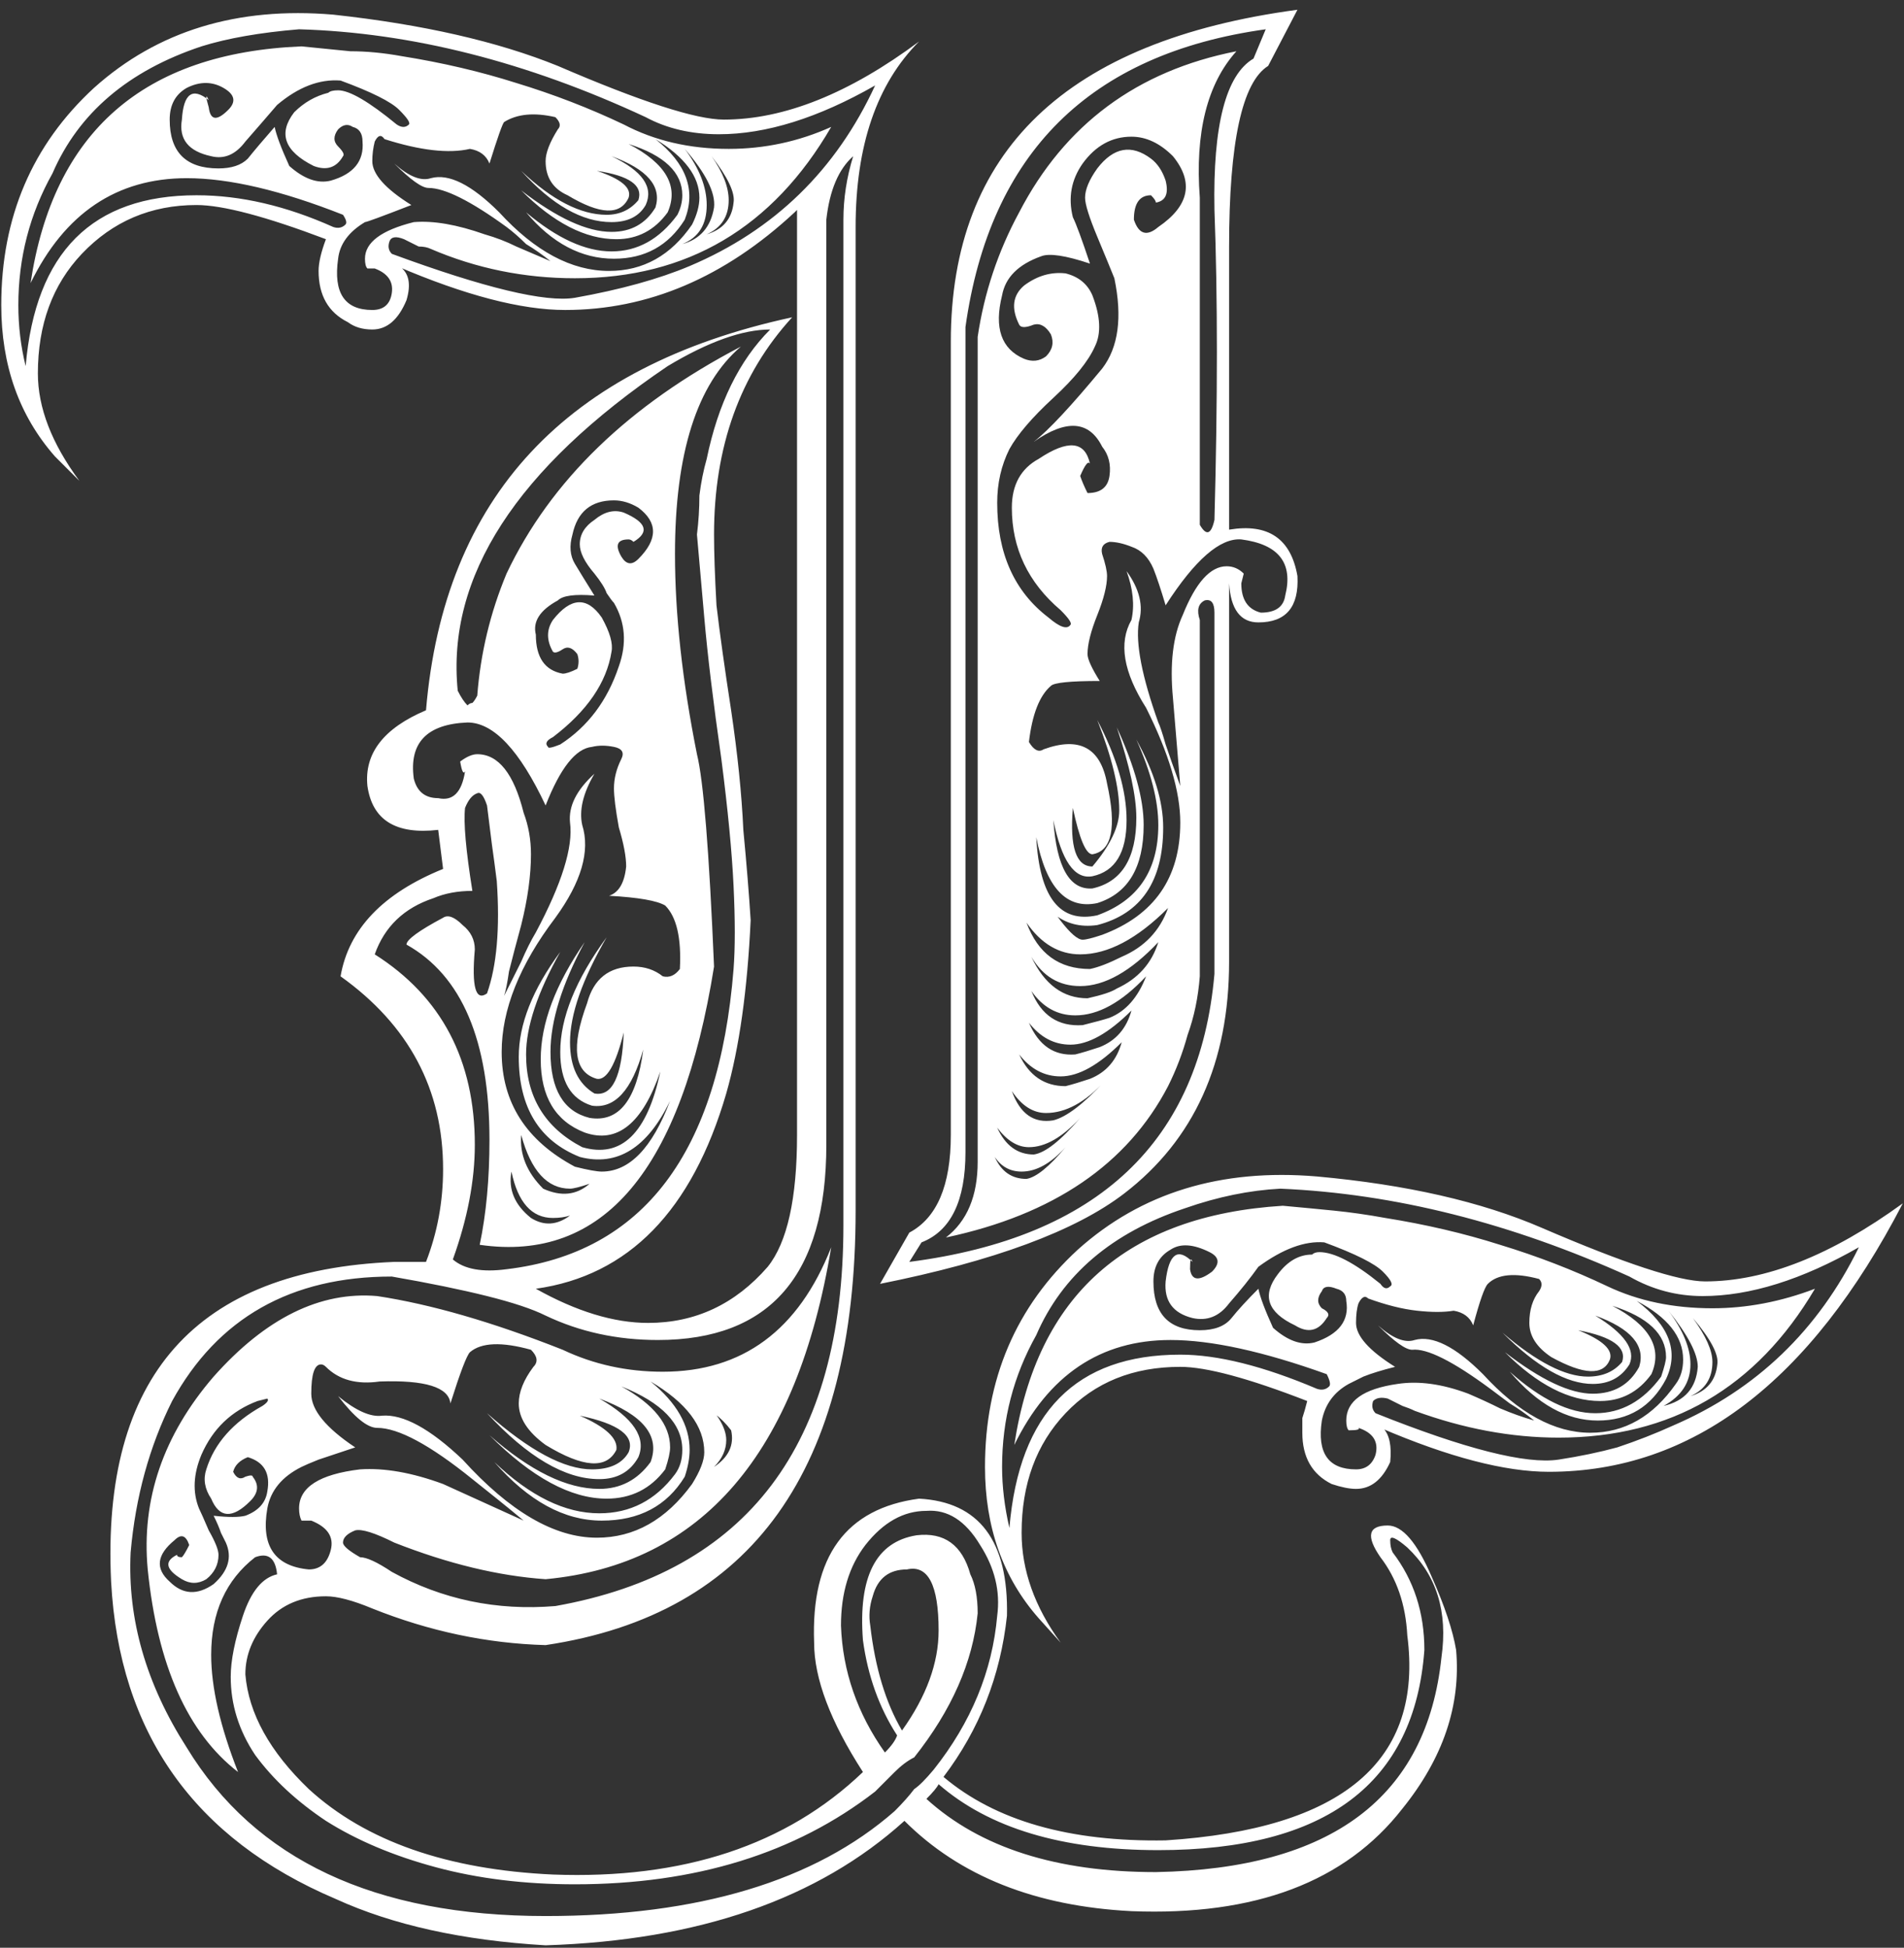 <svg width="390" height="399" viewBox="0 0 390 399" fill="none" xmlns="http://www.w3.org/2000/svg">
<rect x="0" y="0" width="390" height="399" fill="#333333" stroke="none"/>
<path d="M265.758 118C266.091 124.333 263.424 127.5 257.758 127.5C254.091 127.5 252.091 124.833 251.758 119.5V197C251.758 217.667 244.591 233.5 230.258 244.5C220.258 252.167 203.591 258.333 180.258 263L186.258 252.5C191.924 249.5 194.758 242.833 194.758 232.5V70C194.758 31 218.424 8.333 265.758 2L259.758 13.5C254.424 16.833 251.758 29.167 251.758 50.5V108.5C259.758 107.167 264.424 110.333 265.758 118ZM389.758 246.5C370.758 283.167 346.591 301.5 317.258 301.5C308.258 301.5 296.758 298.5 282.758 292.5H283.258C284.591 293.833 285.091 296.167 284.758 299.5C283.091 303.167 280.758 305 277.758 305C276.424 305 274.758 304.667 272.758 304C268.758 302 266.758 298.5 266.758 293.5C266.758 292.5 266.758 291.5 266.758 290.5C267.091 289.5 267.424 288.333 267.758 287C255.758 282.333 247.091 280 241.758 280C232.091 280 224.258 283.167 218.258 289.5C212.258 295.833 209.258 304 209.258 314C209.258 321.667 211.924 329.167 217.258 336.5L212.758 331.5C205.424 323.167 201.758 312.833 201.758 300.5C201.758 282.5 208.091 267.667 220.758 256C233.758 244.333 250.091 239.333 269.758 241C288.091 242.667 303.424 246.167 315.758 251.5C332.758 258.833 343.924 262.5 349.258 262.5C361.591 262.5 375.091 257.167 389.758 246.5ZM298.258 338C299.258 349.333 295.591 360.167 287.258 370.5C275.591 385.5 257.091 392.5 231.758 391.5C212.091 390.5 196.591 384.333 185.258 373C167.591 389 143.091 397.5 111.758 398.5C94.758 397.5 80.424 394.333 68.758 389C39.758 376.667 24.424 355 22.758 324C20.758 282 40.091 260.167 80.758 258.5H87.258C89.591 252.5 90.758 246.167 90.758 239.5C90.758 223.167 83.758 210 69.758 200C71.424 190.333 78.424 183 90.758 178L89.758 170C81.091 171 76.258 168 75.258 161C74.591 154.333 78.591 149.167 87.258 145.5C90.924 101.833 115.924 75 162.258 65C151.591 76.667 146.258 91.5 146.258 109.5C146.258 113.167 146.424 118 146.758 124C147.424 129.667 148.424 136.833 149.758 145.5C151.091 154.5 151.924 162.667 152.258 170C152.924 177 153.424 183.167 153.758 188.5C153.091 202.833 151.424 214.667 148.758 224C141.758 248 128.758 261.333 109.758 264C118.091 268.667 125.758 271 132.758 271C142.424 271 150.591 267.167 157.258 259.5C161.258 254.5 163.258 245.5 163.258 232.5V43L162.758 43.5C148.424 56.833 132.758 63.5 115.758 63.5C106.758 63.5 95.258 60.5 81.258 54.5H81.758C83.758 55.833 84.258 58.167 83.258 61.5C81.591 65.5 79.258 67.5 76.258 67.5C74.258 67.5 72.591 67 71.258 66C67.258 64 65.258 60.5 65.258 55.5C65.258 53.833 65.758 51.667 66.758 49C54.425 44.333 45.591 42 40.258 42C30.924 42 23.091 45.333 16.758 52C10.758 58.333 7.758 66.5 7.758 76.5C7.758 83.5 10.591 90.833 16.258 98.5L11.258 93.5C3.924 85.167 0.258 74.833 0.258 62.5C0.258 44.5 6.591 29.667 19.258 18C32.258 6.333 48.591 1.333 68.258 3C86.591 5 101.924 8.5 114.258 13.5C131.258 20.833 142.591 24.5 148.258 24.5C160.591 24.5 173.924 19.167 188.258 8.5C179.591 17.167 175.258 29.833 175.258 46.5V248C175.258 301 154.091 330.667 111.758 337C99.758 336.667 87.924 334.167 76.258 329.5C72.258 327.833 69.091 327 66.758 327C61.758 327 57.758 328.667 54.758 332C51.758 335.333 50.258 339 50.258 343C50.925 351 55.258 358.833 63.258 366.5C74.924 377.167 91.591 383 113.258 384C139.924 385 161.091 378 176.758 363C170.091 352.667 166.758 343.833 166.758 336.5C166.091 318.833 173.258 309 188.258 307C200.591 307.667 206.591 315.667 206.258 331C204.924 343.333 200.591 354.333 193.258 364C203.924 373 219.091 377.333 238.758 377C275.091 374.667 291.591 360.667 288.258 335C287.925 328.667 286.091 323.333 282.758 319C279.758 314.667 280.258 312.5 284.258 312.5C287.258 312.5 290.258 316 293.258 323C295.924 329 297.591 334 298.258 338ZM240.258 32C237.591 29.333 234.758 28 231.758 28C227.758 28 224.424 29.833 221.758 33.5C219.424 36.833 218.758 40.5 219.758 44.5C220.424 45.833 221.591 49 223.258 54C218.258 52.333 214.924 51.833 213.258 52.5C208.591 54.167 205.924 56.833 205.258 60.5C203.591 67.167 205.091 71.5 209.758 73.5C211.424 74.167 212.924 74 214.258 73C215.591 71.667 215.924 70.167 215.258 68.5C214.258 66.833 213.091 66.167 211.758 66.5C210.091 67.167 209.091 67.167 208.758 66.5C207.091 63.167 207.424 60.5 209.758 58.5C212.424 56.5 215.258 55.667 218.258 56C220.924 56.667 222.758 58.167 223.758 60.5C225.424 64.833 225.591 68.333 224.258 71C222.924 74 220.091 77.5 215.758 81.5C211.424 85.5 208.424 89 206.758 92C205.091 95.333 204.258 99 204.258 103C204.258 113.333 207.758 121.167 214.758 126.5C217.091 128.5 218.591 129 219.258 128C219.591 127.667 218.924 126.667 217.258 125C210.591 119.333 207.258 112.333 207.258 104C207.258 99.333 209.091 96 212.758 94C218.758 90 222.258 90.333 223.258 95C222.924 94.333 222.258 95.167 221.258 97.5C221.591 98.5 222.091 99.667 222.758 101C225.424 101 226.924 99.833 227.258 97.5C227.591 95.167 227.091 93.167 225.758 91.5C223.091 86.167 218.424 85.833 211.758 90.5C214.758 88.167 219.424 83.167 225.758 75.5C229.091 71.167 229.924 65 228.258 57C227.591 55.333 226.424 52.5 224.758 48.5C223.091 44.5 222.258 41.833 222.258 40.5C222.258 38.833 223.091 36.833 224.758 34.5C228.091 30.167 231.758 29.5 235.758 32.5C237.091 33.5 238.091 35 238.758 37C239.424 39.667 238.758 41.167 236.758 41.5C236.758 41.167 236.424 40.667 235.758 40C233.424 40 232.258 41.667 232.258 45C233.258 48 234.924 48.5 237.258 46.5C243.591 42.167 244.591 37.333 240.258 32ZM150.258 41.5C150.591 39.5 149.091 36.333 145.758 32C148.091 35.333 149.258 38.333 149.258 41C149.258 44.333 147.758 46.667 144.758 48C148.091 47 149.924 44.833 150.258 41.5ZM146.258 42.5C146.591 39.5 144.591 35.5 140.258 30.5C143.258 34.5 144.758 38.333 144.758 42C144.758 46 143.091 48.667 139.758 50C143.424 49 145.591 46.5 146.258 42.5ZM259.258 6C223.258 11 202.758 31.333 197.758 67V236C197.758 246 194.758 252.167 188.758 254.5L186.258 258.5C224.924 253.5 245.758 233.833 248.758 199.5V125.5C248.758 123.5 248.091 122.667 246.758 123C245.424 123.667 245.091 125 245.758 127V200C245.424 204.333 244.591 208.333 243.258 212C242.258 215.667 240.924 219.167 239.258 222.5C230.924 238.5 215.758 248.833 193.758 253.5C198.091 250.167 200.258 245 200.258 238V69C201.591 60 204.424 51.5 208.758 43.5C218.091 25.5 232.924 14.5 253.258 10.5C247.258 17.167 244.758 27.167 245.758 40.5V107.5C247.091 109.833 248.091 109.5 248.758 106.5C249.424 81.833 249.424 60.667 248.758 43C248.424 25.667 251.091 15.333 256.758 12L259.258 6ZM263.258 122C264.924 115.333 261.924 111.5 254.258 110.5C249.924 110.167 244.758 114.667 238.758 124C237.758 120.667 236.924 118.167 236.258 116.5C235.258 114.167 233.758 112.667 231.758 112C230.091 111.333 228.591 111 227.258 111C225.924 111.333 225.424 112.167 225.758 113.5C226.424 115.5 226.758 117 226.758 118C226.758 120 226.091 122.667 224.758 126C223.424 129.333 222.758 132 222.758 134C222.758 135 223.591 136.833 225.258 139.5C219.258 139.5 215.924 139.833 215.258 140.5C212.924 142.5 211.424 146.333 210.758 152C211.758 153.667 212.758 154.167 213.758 153.5C221.091 150.833 225.424 153.167 226.758 160.5C228.758 169.5 227.758 174.333 223.758 175C222.424 175 221.091 171.833 219.758 165.5C219.091 173.5 220.424 177.5 223.758 177.5C227.424 173.167 229.258 169.333 229.258 166C229.258 161.333 227.758 155.167 224.758 147.5C228.758 155.167 230.758 162 230.758 168C230.758 174.667 228.424 178.5 223.758 179.5C220.091 180.167 217.424 176.333 215.758 168C216.424 177.667 219.091 182.333 223.758 182C229.758 180.667 232.758 175.833 232.758 167.5C232.758 163.167 231.424 157 228.758 149C232.424 157 234.258 163.667 234.258 169C234.258 177.667 231.091 183 224.758 185C218.424 186.333 214.258 181.833 212.258 171.5C212.924 183.833 217.091 189.167 224.758 187.5C233.091 184.5 237.258 178.333 237.258 169C237.258 164 235.758 158.167 232.758 151.5C236.424 158.167 238.258 164.167 238.258 169.5C238.258 180.5 233.758 187.167 224.758 189.5C217.758 190.5 212.758 186.333 209.758 177C215.758 187.333 219.758 192.5 221.758 192.5C222.424 192.5 223.758 192.167 225.758 191.5C236.424 187.5 241.758 179.833 241.758 168.5C241.758 162.167 239.424 154.333 234.758 145C230.091 137.667 229.091 131.667 231.758 127C232.424 124 232.091 120.667 230.758 117C233.424 120.667 234.258 124.167 233.258 127.5C232.591 131.833 233.924 138.667 237.258 148C237.591 148.667 238.091 150.167 238.758 152.5C239.424 154.5 240.424 157.333 241.758 161L240.258 143C239.591 136 240.258 130.333 242.258 126C244.924 119.333 247.924 116 251.258 116C252.591 116 253.758 116.5 254.758 117.5C254.424 118.833 254.258 119.5 254.258 119.5C254.258 122.833 255.591 124.833 258.258 125.5C261.258 125.5 262.924 124.333 263.258 122ZM351.758 279.5C352.091 277.5 350.425 274.333 346.758 270C349.424 273.667 350.758 276.667 350.758 279C350.758 282.333 349.258 284.667 346.258 286C349.591 285 351.424 282.833 351.758 279.5ZM347.758 280C347.758 277.333 345.758 273.5 341.758 268.5C344.758 272.5 346.258 276.167 346.258 279.5C346.258 283.167 344.424 286 340.758 288C345.091 287 347.424 284.333 347.758 280ZM141.758 46C142.758 44 143.258 42.167 143.258 40.5C143.258 36.167 140.258 32.167 134.258 28.5C140.591 33.5 142.591 39 140.258 45C136.924 50.333 132.091 53 125.758 53C119.091 53 113.091 49.833 107.758 43.5C114.091 48.833 119.924 51.5 125.258 51.5C130.591 51.5 135.091 49 138.758 44C139.424 42.667 139.758 41.333 139.758 40C139.758 35.333 136.091 31.833 128.758 29.5C136.424 33.5 139.091 38.167 136.758 43.5C134.091 47.167 130.591 49 126.258 49C119.924 49 113.424 45.667 106.758 39C114.091 44.667 120.258 47.5 125.258 47.5C129.258 47.5 132.258 45.833 134.258 42.5C135.591 38.167 132.591 34.667 125.258 32C131.591 35 133.924 38.333 132.258 42C130.924 44.333 128.591 45.5 125.258 45.5C119.258 45.5 113.091 42 106.758 35C113.091 41 118.924 44 124.258 44C126.924 44 129.091 43 130.758 41C131.758 38 128.924 36 122.258 35C127.258 36.667 129.424 38.5 128.758 40.5C127.091 44.167 122.924 44 116.258 40C113.258 38.667 111.758 36.333 111.758 33C111.758 31.333 112.591 29.167 114.258 26.5C114.924 25.833 114.758 25 113.758 24C109.424 23 105.924 23.333 103.258 25C102.924 25.333 101.924 28.167 100.258 33.5C99.591 31.833 98.258 30.833 96.258 30.5C91.924 31.5 86.091 30.833 78.758 28.5C78.091 27.5 77.424 27.667 76.758 29C76.424 30.333 76.258 31.667 76.258 33C76.258 35.667 78.924 38.667 84.258 42C78.258 44.333 75.091 45.5 74.758 45.5C71.424 47.5 69.591 50 69.258 53C68.258 60 70.591 63.5 76.258 63.5C78.591 63.5 79.924 62.333 80.258 60C80.591 57.667 79.424 56 76.758 55H75.258C74.924 54.667 74.758 54 74.758 53C74.758 49.667 78.091 47.167 84.758 45.5C88.758 45.167 93.591 46 99.258 48C101.591 48.667 103.758 49.5 105.758 50.5C108.091 51.5 110.424 52.5 112.758 53.5C111.091 52.167 109.424 51 107.758 50C106.424 48.667 105.091 47.5 103.758 46.5C96.424 41.167 91.091 38.5 87.758 38.5C86.424 38.5 84.091 36.833 80.758 33.5C83.758 36.167 86.258 37.167 88.258 36.5C91.924 35.5 96.591 37.833 102.258 43.5C109.591 51.5 117.091 55.5 124.758 55.5C131.758 55.5 137.424 52.333 141.758 46ZM179.258 17.5C167.591 24.167 156.924 27.5 147.258 27.5C141.591 27.5 136.591 26.333 132.258 24C107.924 12.667 84.258 6.667 61.258 6C53.258 6.667 46.591 7.833 41.258 9.5C26.258 14.5 16.091 23.167 10.758 35.5C6.091 43.833 3.758 52.833 3.758 62.5C3.758 66.833 4.258 71 5.258 75C7.258 51.667 18.924 40 40.258 40C49.258 40 58.591 42.167 68.258 46.5C69.258 46.833 70.091 46.667 70.758 46C71.091 45.667 70.924 45 70.258 44C57.591 39 46.925 36.5 38.258 36.5C23.924 36.5 13.258 43.667 6.258 58C10.925 27 29.424 10.833 61.758 9.5C65.091 9.833 68.424 10.167 71.758 10.5C75.091 10.5 78.591 10.833 82.258 11.5C90.591 12.833 98.424 14.667 105.758 17C113.424 19.333 120.758 22.167 127.758 25.5C134.091 28.833 141.258 30.5 149.258 30.5C156.591 30.5 163.591 29 170.258 26C158.258 46.667 140.758 57 117.758 57C107.424 57 97.591 55 88.258 51C87.591 50.667 86.758 50.5 85.758 50.5C85.091 50.167 84.091 49.667 82.758 49C81.091 48.333 80.091 48.5 79.758 49.5C79.424 50.5 79.591 51.333 80.258 52C99.258 59 111.758 62 117.758 61C127.091 59.333 134.924 57.167 141.258 54.5C158.591 47.167 171.258 34.833 179.258 17.5ZM239.258 186C232.924 192.333 226.924 195.5 221.258 195.5C216.924 195.5 213.258 193.333 210.258 189C212.591 195.333 216.924 198.5 223.258 198.5C224.924 198.167 227.091 197.333 229.758 196C234.424 194 237.591 190.667 239.258 186ZM83.758 25.5C84.091 25.167 83.424 24.167 81.758 22.5C80.091 20.833 76.091 18.833 69.758 16.5C65.424 16.167 61.091 17.833 56.758 21.5C54.758 23.833 52.591 26.333 50.258 29C48.258 31.667 45.925 32.667 43.258 32C38.591 31 36.591 28.5 37.258 24.5C37.591 19.167 39.425 17.833 42.758 20.5C42.091 19.167 42.091 19.667 42.758 22C43.091 24.667 44.425 24.833 46.758 22.5C48.425 20.833 48.091 19.333 45.758 18C43.425 16.667 40.925 16.667 38.258 18C35.925 19.333 34.758 21.5 34.758 24.5C34.758 31.167 38.091 34.5 44.758 34.5C47.425 34.5 49.425 33.833 50.758 32.5C52.091 30.833 53.925 28.667 56.258 26C56.591 27.667 57.591 30.333 59.258 34C62.258 36.667 65.091 37.667 67.758 37C72.424 35.667 74.591 33 74.258 29C74.258 27.333 73.591 26.333 72.258 26C71.258 25.333 70.258 25.5 69.258 26.5C68.258 27.833 68.258 29 69.258 30C70.258 31 70.591 31.667 70.258 32C68.924 34.333 66.924 35 64.258 34C58.258 31 56.925 27.333 60.258 23C62.258 21 64.591 19.667 67.258 19C67.591 18.667 68.258 18.5 69.258 18.5C71.591 18.5 75.591 20.833 81.258 25.5C82.258 26.167 83.091 26.167 83.758 25.5ZM343.258 283.5C344.258 282.167 344.758 280.5 344.758 278.5C344.758 273.833 341.591 269.833 335.258 266.5C341.925 271.5 343.925 276.833 341.258 282.5C338.258 288.167 333.591 291 327.258 291C320.925 291 314.925 287.667 309.258 281C315.591 286.667 321.424 289.5 326.758 289.5C332.091 289.5 336.591 287 340.258 282C340.924 280 341.258 278.667 341.258 278C341.258 273.333 337.591 269.833 330.258 267.5C337.924 271.5 340.591 276.167 338.258 281.5C335.591 285.167 332.091 287 327.758 287C321.424 287 314.925 283.667 308.258 277C315.591 282.667 321.591 285.5 326.258 285.5C330.591 285.5 333.758 283.667 335.758 280C337.091 275.667 334.091 272.167 326.758 269.5C332.758 273.167 335.091 276.5 333.758 279.5C332.091 282.167 329.591 283.5 326.258 283.5C320.924 283.5 314.758 280 307.758 273C314.758 279 320.591 282 325.258 282C328.258 282 330.591 281 332.258 279C333.258 276 330.258 273.833 323.258 272.5C328.258 274.5 330.424 276.5 329.758 278.5C328.424 281.833 324.424 281.667 317.758 278C314.758 276 313.258 273.667 313.258 271C313.258 268.333 313.925 266.167 315.258 264.5C315.924 263.5 315.924 262.667 315.258 262C310.258 260.667 306.758 261 304.758 263C304.091 263.667 303.091 266.5 301.758 271.5C301.091 269.833 299.758 268.833 297.758 268.5C295.758 268.833 293.258 268.833 290.258 268.5C287.258 268.167 283.924 267.333 280.258 266C279.591 265.333 278.924 265.667 278.258 267C277.924 268 277.758 269.333 277.758 271C277.758 273.667 280.424 276.667 285.758 280C283.091 280.667 280.924 281.333 279.258 282C277.924 282.667 276.924 283.167 276.258 283.5C273.258 285.167 271.424 287.667 270.758 291C269.758 297.667 272.091 301 277.758 301C279.758 301 281.091 300 281.758 298C282.424 295.333 281.258 293.5 278.258 292.5C278.591 292.833 277.925 293 276.258 293C275.924 292.667 275.758 292 275.758 291C275.758 287 279.258 284.5 286.258 283.5C290.591 282.833 295.424 283.5 300.758 285.5C303.091 286.5 305.258 287.5 307.258 288.5C309.591 289.5 311.924 290.333 314.258 291C312.591 289.667 310.924 288.5 309.258 287.5C307.924 286.5 306.591 285.5 305.258 284.5C297.591 278.833 292.258 276.167 289.258 276.5C287.924 276.5 285.591 274.833 282.258 271.5C285.258 274.167 287.758 275.167 289.758 274.5C293.424 273.5 298.091 275.833 303.758 281.5C311.091 289.5 318.424 293.5 325.758 293.5C332.758 293.5 338.591 290.167 343.258 283.5ZM237.258 193C231.591 199 226.258 202 221.258 202C216.924 202 213.591 200 211.258 196C213.924 201.667 217.758 204.5 222.758 204.5C225.758 203.833 227.758 203.167 228.758 202.5C233.091 200.5 235.924 197.333 237.258 193ZM234.758 200C229.758 205.333 224.924 208 220.258 208C216.591 208 213.591 206.333 211.258 203C213.258 208 216.758 210.333 221.758 210C224.424 209.333 226.258 208.833 227.258 208.5C230.591 207.167 233.091 204.333 234.758 200ZM380.758 255.5C369.091 262.167 358.424 265.5 348.758 265.5C343.425 265.5 338.425 264.167 333.758 261.5C309.425 250.5 285.591 244.5 262.258 243.5C255.924 243.833 249.424 245.167 242.758 247.5C227.758 252.5 217.591 261.167 212.258 273.5C207.591 281.833 205.258 290.833 205.258 300.5C205.258 304.5 205.758 308.667 206.758 313C208.758 289.333 220.424 277.5 241.758 277.5C249.424 277.5 258.758 279.833 269.758 284.5C270.758 284.833 271.591 284.667 272.258 284C272.591 283.667 272.424 282.833 271.758 281.5C258.758 276.833 248.091 274.5 239.758 274.5C225.424 274.5 214.758 281.667 207.758 296C212.424 265.333 230.758 249 262.758 247C266.424 247.333 269.924 247.667 273.258 248C276.591 248.333 280.091 248.833 283.758 249.5C292.091 250.833 299.924 252.667 307.258 255C314.924 257.333 322.258 260.167 329.258 263.5C335.591 266.5 342.758 268 350.758 268C357.758 268 364.758 266.667 371.758 264C359.758 284.333 342.258 294.5 319.258 294.5C309.591 294.5 299.758 292.667 289.758 289C289.091 288.667 288.258 288.333 287.258 288C286.591 287.667 285.591 287.167 284.258 286.5C282.924 286.167 281.924 286.333 281.258 287C280.925 288 281.091 288.833 281.758 289.5C300.091 296.833 312.591 300 319.258 299C323.591 298.333 327.591 297.5 331.258 296.5C335.258 295.167 339.091 293.667 342.758 292C359.758 284.667 372.425 272.5 380.758 255.5ZM231.758 207C227.091 211.667 222.924 214 219.258 214C215.924 214 213.091 212.5 210.758 209.5C212.758 214.167 215.924 216.333 220.258 216C221.591 215.667 223.258 215.167 225.258 214.5C228.591 213.167 230.758 210.667 231.758 207ZM229.758 213.5C225.091 218.167 220.924 220.5 217.258 220.5C213.924 220.5 211.091 219 208.758 216C210.758 220.333 213.924 222.5 218.258 222.5C219.591 222.167 221.258 221.667 223.258 221C226.591 219.667 228.758 217.167 229.758 213.5ZM284.758 263.5C285.424 263.167 284.924 262.167 283.258 260.5C281.591 258.833 277.591 256.833 271.258 254.5C267.258 254.167 262.758 255.833 257.758 259.5C256.091 261.833 254.091 264.333 251.758 267C249.758 269.667 247.258 270.667 244.258 270C240.258 269 238.424 266.5 238.758 262.5C239.424 256.833 241.258 255.5 244.258 258.5C243.924 257.5 243.758 258 243.758 260C244.091 262.333 245.591 262.5 248.258 260.5C249.924 258.833 249.758 257.5 247.758 256.5C244.424 254.833 241.758 254.667 239.758 256C237.424 257.333 236.258 259.5 236.258 262.5C236.258 269.167 239.424 272.5 245.758 272.5C248.758 272.5 250.924 271.667 252.258 270C253.591 268.333 255.424 266.333 257.758 264C258.091 265.667 259.091 268.333 260.758 272C263.758 274.667 266.591 275.667 269.258 275C274.258 273.333 276.424 270.5 275.758 266.5C275.758 265.167 275.091 264.333 273.758 264C272.091 263.333 271.091 263.5 270.758 264.5C269.758 265.833 269.758 267 270.758 268C272.091 268.667 272.424 269.333 271.758 270C270.091 272.667 267.925 273.167 265.258 271.5C259.591 268.833 258.424 265.333 261.758 261C263.758 258.333 266.091 257 268.758 257C269.091 256.667 269.591 256.5 270.258 256.5C273.258 256.5 277.424 258.667 282.758 263C283.424 264 284.091 264.167 284.758 263.5ZM130.758 114.5C134.758 110.5 134.758 107 130.758 104C129.091 103 127.424 102.5 125.758 102.5C121.091 102.5 118.258 104.833 117.258 109.5C116.591 111.833 116.758 113.833 117.758 115.5C118.758 117.167 120.091 119.333 121.758 122C117.758 121.667 115.258 122 114.258 123C110.591 125 109.091 127.333 109.758 130C109.758 134.667 111.591 137.333 115.258 138C115.924 138 116.924 137.667 118.258 137C118.591 136 118.591 135 118.258 134C117.258 132.667 116.258 132.333 115.258 133C114.258 133.667 113.591 133.833 113.258 133.5C111.924 131.167 111.924 129 113.258 127C116.924 122.333 120.258 122.167 123.258 126.5C124.924 129.5 125.591 131.833 125.258 133.5C124.258 139.833 120.258 145.667 113.258 151C111.924 151.667 111.591 152.333 112.258 153C112.258 153.333 113.091 153.167 114.758 152.5C120.424 148.833 124.424 143.5 126.758 136.5C128.424 131.833 128.091 127.5 125.758 123.5C125.424 123.167 124.924 122.5 124.258 121.5C123.924 120.5 123.091 119.167 121.758 117.5C119.758 115.167 118.758 113.167 118.758 111.5C118.758 109.5 119.758 107.833 121.758 106.5C123.758 104.833 125.758 104.333 127.758 105C132.424 107 133.091 109 129.758 111C129.424 110.667 129.091 110.5 128.758 110.5C126.424 110.5 125.924 111.667 127.258 114C128.258 115.667 129.424 115.833 130.758 114.5ZM226.258 221.5C222.258 225.833 218.258 228 214.258 228C211.591 228 209.258 226.5 207.258 223.5C208.924 228.167 211.758 230.167 215.758 229.5C218.424 228.833 221.924 226.167 226.258 221.5ZM221.258 229C217.591 233 214.091 235 210.758 235C208.424 235 206.258 233.667 204.258 231C205.924 234.667 208.424 236.5 211.758 236.5C214.091 236.167 217.258 233.667 221.258 229ZM218.258 235C215.258 238.333 212.258 240 209.258 240C206.924 240 205.091 239 203.758 237C205.091 240 207.258 241.5 210.258 241.5C212.258 241.167 214.924 239 218.258 235ZM157.758 67.5C152.091 67.5 145.091 70 136.758 75C105.758 96 91.424 118.167 93.758 141.5C94.424 142.833 95.091 143.833 95.758 144.5C96.091 144.167 96.424 144 96.758 144C97.091 143.667 97.424 143.167 97.758 142.5C98.424 133.833 100.424 125.5 103.758 117.5C112.758 98.5 128.758 83 151.758 71C142.758 78.667 138.258 92.833 138.258 113.5C138.258 125.833 139.758 139.5 142.758 154.5C144.091 159.833 145.258 174.333 146.258 198C139.591 239.667 123.591 258.667 98.258 255C99.591 248.667 100.258 241.5 100.258 233.5C100.258 213.167 94.591 199.833 83.258 193.5C83.258 192.5 85.758 190.667 90.758 188C91.758 187.333 93.091 187.833 94.758 189.5C96.424 190.833 97.258 192.5 97.258 194.5C96.591 202.167 97.424 205.167 99.758 203.5C101.758 197.833 102.424 190.167 101.758 180.5C101.424 177.833 101.091 175.333 100.758 173C100.424 170.333 100.091 167.667 99.758 165C99.091 163 98.424 162.167 97.758 162.5C96.758 162.833 95.924 163.833 95.258 165.5C94.924 168.5 95.424 174.167 96.758 182.5C93.758 182.5 91.091 183 88.758 184C82.758 186 78.758 189.833 76.758 195.5C90.424 204.167 97.258 217.167 97.258 234.5C97.258 241.833 95.758 249.667 92.758 258C95.091 260 98.758 260.667 103.758 260C131.758 256.667 147.258 236.167 150.258 198.5C150.591 194.167 150.591 188.5 150.258 181.5C149.924 174.5 149.091 165.833 147.758 155.5C146.091 143.833 144.924 134.167 144.258 126.5C143.591 118.833 143.091 113.167 142.758 109.5C143.091 106.833 143.258 104.167 143.258 101.5C143.591 98.833 144.091 96.333 144.758 94C147.091 82.667 151.424 73.833 157.758 67.5ZM139.258 198.5C139.591 192.167 138.591 187.833 136.258 185.5C134.591 184.5 130.758 183.833 124.758 183.5C126.758 182.833 127.924 180.833 128.258 177.5C128.258 175.5 127.758 172.833 126.758 169.5C126.091 165.833 125.758 163.167 125.758 161.5C125.758 159.5 126.258 157.5 127.258 155.5C127.924 154.167 127.424 153.333 125.758 153C124.091 152.667 122.591 152.667 121.258 153C117.924 153.333 114.758 157.333 111.758 165C106.424 153.667 101.091 148 95.758 148C87.424 148.333 83.758 152.167 84.758 159.5C85.424 162.167 87.091 163.5 89.758 163.5C92.758 164.167 94.591 162.333 95.258 158C94.924 158.667 94.591 158 94.258 156C95.591 155 96.758 154.5 97.758 154.5C102.091 154.5 105.258 158.5 107.258 166.5C108.258 169.167 108.758 172 108.758 175C108.758 179.333 108.091 184.167 106.758 189.5C105.758 193.167 104.924 196.333 104.258 199C103.924 201.333 103.591 203 103.258 204C104.591 201.333 105.758 199 106.758 197C107.758 194.667 108.758 192.667 109.758 191C115.091 181 117.424 173.5 116.758 168.5C116.424 165.167 118.091 161.833 121.758 158.5C119.424 162.5 118.591 166 119.258 169C120.924 174.333 119.091 180.667 113.758 188C106.424 197.667 102.758 206.833 102.758 215.5C102.758 225.833 107.758 233.667 117.758 239C120.424 239.667 122.258 240 123.258 240C128.924 240 133.591 235.167 137.258 225.5C132.591 235.167 126.424 239 118.758 237C110.424 233.667 106.258 226.833 106.258 216.5C106.258 209.833 109.091 202.667 114.758 195C110.091 203.333 107.758 210.333 107.758 216C107.758 224.667 111.591 231 119.258 235C127.258 237.333 132.591 232.167 135.258 219.5C131.591 230.167 126.424 234.333 119.758 232C113.758 229.667 110.758 224.667 110.758 217C110.758 209.667 113.758 201.667 119.758 193C115.091 201.667 112.758 209.167 112.758 215.5C112.758 223.167 115.424 227.667 120.758 229C126.758 230 130.424 225.333 131.758 215C129.424 223.333 125.924 227.167 121.258 226.5C116.924 225.167 114.758 221.5 114.758 215.5C114.758 208.5 117.924 200.667 124.258 192C119.258 200.667 116.758 207.833 116.758 213.5C116.758 218.5 118.424 222 121.758 224C125.424 224.667 127.424 220.5 127.758 211.5C126.091 218.167 124.258 221.333 122.258 221C117.591 219.667 116.924 214.5 120.258 205.5C121.591 200.5 124.758 198 129.758 198C132.091 198 134.091 198.667 135.758 200C137.091 200.333 138.258 199.833 139.258 198.5ZM204.258 331C204.924 326 203.758 321.167 200.758 316.5C197.758 311.5 194.091 309.167 189.758 309.5C185.091 309.5 180.924 311.833 177.258 316.5C173.924 320.833 172.258 326.333 172.258 333C172.591 342.333 175.591 351 181.258 359C182.591 357.667 183.424 356.5 183.758 355.5C180.091 349.833 177.758 343.333 176.758 336C175.758 323 179.424 315.833 187.758 314.5C193.424 313.833 197.091 316.5 198.758 322.5C199.758 324.5 200.258 327.167 200.258 330.5C199.258 340.5 194.924 350.333 187.258 360C185.924 360.667 184.591 361.667 183.258 363C182.258 364 180.924 365.333 179.258 367C162.924 379.667 142.424 386 117.758 386C107.424 386 97.924 384.833 89.258 382.5C80.591 380.167 73.091 377 66.758 373C60.758 369 55.925 364.5 52.258 359.5C48.925 354.5 47.258 349.167 47.258 343.5C47.258 340.167 48.091 336 49.758 331C51.425 326 53.758 323.167 56.758 322.5C56.425 319.167 54.925 318 52.258 319C46.258 323.667 43.258 330.333 43.258 339C43.258 345.667 45.091 353.667 48.758 363C38.425 355 32.258 341.167 30.258 321.5C28.924 307.167 33.425 294 43.758 282C54.425 270 65.591 264.5 77.258 265.5C88.258 267.167 100.924 270.833 115.258 276.5C121.591 279.5 128.424 281 135.758 281C152.091 281 163.591 272.5 170.258 255.5C163.258 297.833 143.758 320.5 111.758 323.5C102.091 322.833 91.758 320.333 80.758 316C76.758 314 74.091 313.167 72.758 313.5C71.091 314.167 70.258 315 70.258 316C70.258 316.667 71.424 317.667 73.758 319C75.091 319 77.258 320 80.258 322C90.591 327.667 101.758 330 113.758 329C153.091 322 172.758 296 172.758 251V45C172.758 40.667 173.424 36.333 174.758 32C171.758 34.667 169.924 39 169.258 45V234.5C169.258 261.167 157.758 274.5 134.758 274.5C126.424 274.5 118.758 272.833 111.758 269.5C109.091 268.167 105.091 266.833 99.758 265.5C94.424 264.167 87.924 262.833 80.258 261.5C59.591 261.5 44.591 270 35.258 287C30.591 296.333 27.758 306.667 26.758 318C26.091 331.667 29.924 345 38.258 358C52.258 381 76.758 392.5 111.758 392.5C143.091 392.5 166.924 385.333 183.258 371C184.924 369.333 186.258 367.833 187.258 366.5C188.258 365.833 189.591 364.5 191.258 362.5C198.924 352.833 203.258 342.333 204.258 331ZM295.258 339.5C296.591 330.167 294.258 322.667 288.258 317C285.924 315 284.758 314.5 284.758 315.5C284.758 316.5 284.924 317.333 285.258 318C289.591 323.667 291.758 330.333 291.758 338C289.758 365.333 271.591 379 237.258 379C217.591 379 202.591 374.5 192.258 365.5C191.924 366.167 191.091 367.167 189.758 368.5C200.758 378.5 216.424 383.5 236.758 383.5C272.758 382.833 292.258 368.167 295.258 339.5ZM120.758 242.5C118.758 243.167 117.424 243.5 116.758 243.5C112.091 243.5 108.758 239.833 106.758 232.5C106.424 236.5 107.924 240.167 111.258 243.5C114.924 245.167 118.091 244.833 120.758 242.5ZM116.758 249C115.758 249.333 114.591 249.5 113.258 249.5C108.924 249.5 106.091 246.333 104.758 240C104.091 243.667 105.424 246.833 108.758 249.5C111.424 251.167 114.091 251 116.758 249ZM149.758 293C148.758 291.667 147.591 290.5 146.258 289.5C145.258 288.167 144.091 286.833 142.758 285.5C146.758 289.167 148.758 292.333 148.758 295C148.758 297 147.924 298.833 146.258 300.5C149.258 298.5 150.424 296 149.758 293ZM192.258 334C192.258 324.667 190.091 320.5 185.758 321.5C182.091 321.5 179.758 323.333 178.758 327C178.091 329 177.924 331 178.258 333C179.258 341.667 181.424 348.833 184.758 354.5C189.758 347.5 192.258 340.667 192.258 334ZM141.758 304C143.424 301.333 144.258 299.167 144.258 297.5C144.258 292.167 140.591 287.333 133.258 283C138.591 287.333 141.258 292 141.258 297C141.258 298.667 140.924 300.5 140.258 302.5C136.591 308.5 130.924 311.5 123.258 311.5C115.591 311.5 108.258 307.5 101.258 299.5C108.591 306.5 115.758 310 122.758 310C129.091 310 134.258 307.333 138.258 302C139.258 300.667 139.758 299 139.758 297C139.758 291.667 135.591 287.333 127.258 284C133.924 287.667 137.258 291.833 137.258 296.5C137.258 297.5 136.924 299 136.258 301C133.258 305 129.258 307 124.258 307C116.924 307 108.924 302.667 100.258 294C108.591 301.333 116.091 305 122.758 305C127.091 305 130.591 303.167 133.258 299.5C135.258 294.167 131.758 289.833 122.758 286.5C129.758 290.5 132.424 294.5 130.758 298.5C129.091 301.5 126.424 303 122.758 303C115.758 303 108.091 298.5 99.758 289.5C108.424 297.167 115.591 301 121.258 301C124.924 301 127.424 299.833 128.758 297.5C130.091 294.167 126.758 291.667 118.758 290C124.091 292.333 126.591 294.667 126.258 297C124.258 301 119.424 300.667 111.758 296C108.091 293.333 106.258 290.5 106.258 287.5C106.258 285.167 107.258 282.667 109.258 280C110.258 279 110.091 277.833 108.758 276.5C102.758 274.833 98.591 275 96.258 277C95.591 277.667 94.258 281.167 92.258 287.5C91.924 284.167 87.091 282.667 77.758 283C73.091 283.667 69.424 282.667 66.758 280C66.424 279.667 66.091 279.5 65.758 279.5C64.424 279.5 63.758 281.5 63.758 285.5C63.758 288.833 66.758 292.5 72.758 296.5C69.758 297.5 67.258 298.333 65.258 299C63.591 299.667 62.425 300.167 61.758 300.5C57.758 302.5 55.425 305.333 54.758 309C53.425 316.667 56.258 320.833 63.258 321.5C65.591 321.5 67.091 320.167 67.758 317.5C68.424 314.833 67.091 312.833 63.758 311.5H61.758C61.425 310.833 61.258 310 61.258 309C61.258 304.667 65.424 302 73.758 301C78.758 300.667 84.424 301.667 90.758 304L107.258 311.5C105.258 309.833 103.424 308.333 101.758 307C100.091 305.667 98.424 304.333 96.758 303C88.091 296 81.591 292.5 77.258 292.5C75.258 292.5 72.591 290.333 69.258 286C72.924 289 75.924 290.333 78.258 290C82.591 289.667 88.091 292.667 94.758 299C104.424 309.667 113.591 315 122.258 315C129.924 315 136.424 311.333 141.758 304ZM54.758 286.5C54.758 286.5 54.091 286.667 52.758 287C47.425 289 43.591 292.667 41.258 298C39.591 302 39.425 305.667 40.758 309C41.091 309.667 41.758 311.167 42.758 313.5C44.091 315.833 44.758 317.5 44.758 318.5C44.758 320.5 43.925 322.167 42.258 323.5C40.591 324.5 38.925 324.5 37.258 323.5C33.925 321.5 33.591 319.833 36.258 318.5C36.258 318.833 36.591 319 37.258 319C37.591 318.667 38.091 317.833 38.758 316.5C38.091 314.5 37.091 314.167 35.758 315.5C32.091 318.5 31.758 321.333 34.758 324C37.425 326.667 40.425 326.833 43.758 324.5C46.758 321.833 47.591 319 46.258 316C45.925 315.333 45.591 314.667 45.258 314C44.925 313 44.425 311.833 43.758 310.5C46.758 310.833 48.925 310.833 50.258 310.5C52.925 309.5 54.425 307.833 54.758 305.5C55.425 301.833 54.091 299.5 50.758 298.5C49.091 299.167 48.091 300.167 47.758 301.5C48.425 302.833 49.258 303.167 50.258 302.5C51.258 302.167 51.758 302.167 51.758 302.5C53.091 304.167 52.925 305.833 51.258 307.5C47.591 311.167 44.925 311 43.258 307C41.925 305 41.591 303 42.258 301C43.925 295.667 47.758 291.333 53.758 288C54.758 287.333 55.091 286.833 54.758 286.5Z" fill="white"/>
</svg>
